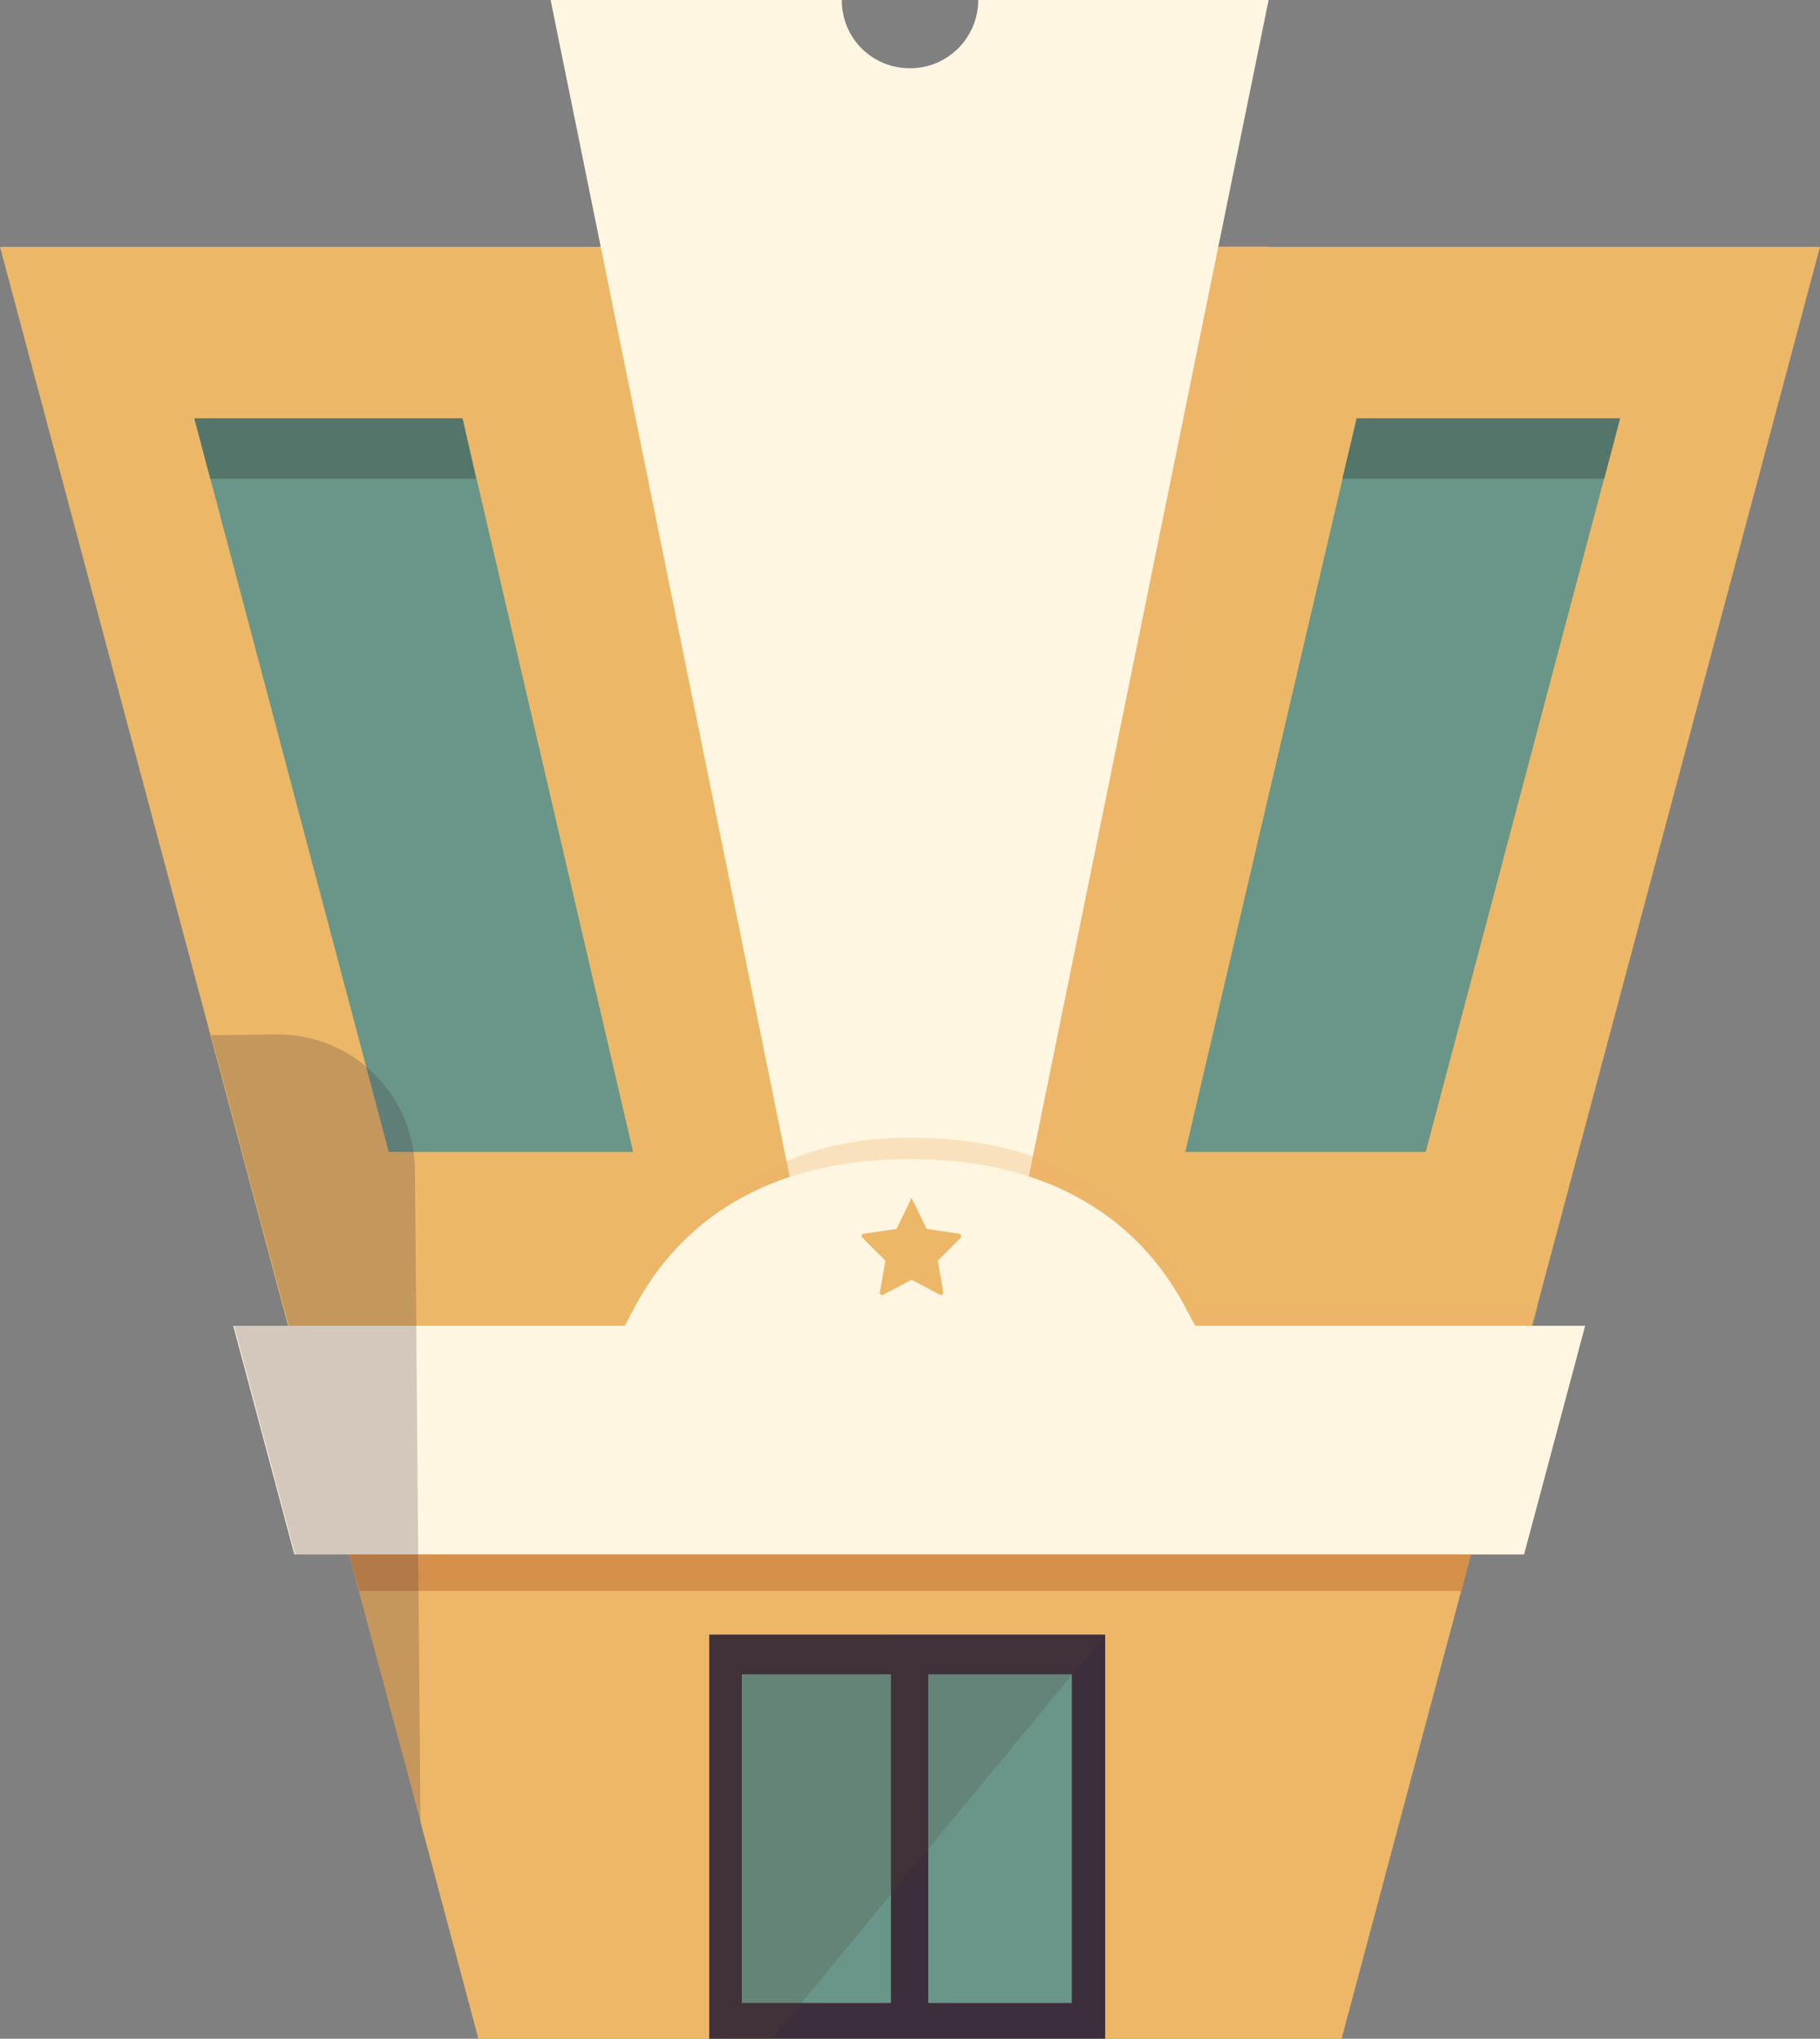 <?xml version="1.0" encoding="utf-8"?>
<!-- Generator: Adobe Illustrator 18.0.0, SVG Export Plug-In . SVG Version: 6.00 Build 0)  -->
<!DOCTYPE svg PUBLIC "-//W3C//DTD SVG 1.1//EN" "http://www.w3.org/Graphics/SVG/1.1/DTD/svg11.dtd">
<svg version="1.1" id="Layer_1" xmlns="http://www.w3.org/2000/svg" xmlns:xlink="http://www.w3.org/1999/xlink" x="0px" y="0px"
	 viewBox="0 0 229.4 256.8" enable-background="new 0 0 229.4 256.8" xml:space="preserve">
<rect x="0" y="0" width="229.4" height="256.8" fill="#808080" stroke="none"/>
<g>
	<g>
		<polygon fill="#ECB766" points="0,31.1 60.3,256.8 169.1,256.8 229.4,31.1 		"/>
	</g>
	<polygon opacity="0.37" fill="#EEB36D" points="75.5,31 103.3,151.5 114.6,151.5 132.1,151.5 159.9,31 	"/>
	<polygon opacity="0.14" fill="#EEB36D" points="42.9,191.7 60.3,256.8 169.1,256.8 186.5,191.7 	"/>
	<polygon fill="#3D2E3B" points="114.3,205.9 111.9,205.9 89.4,205.9 89.4,256.8 111.9,256.8 114.3,256.8 139.3,256.8 139.3,205.9 	
		"/>
	<rect x="117" y="210.9" fill="#699689" width="18.1" height="41.4"/>
	<path fill="#FFF6E1" d="M123.3,0c0,4.7-3.8,8.6-8.6,8.6s-8.6-3.8-8.6-8.6H69.4l30.8,151.5h14.4h14.4L159.9,0H123.3z"/>
	<g opacity="0.31">
		<path fill="#EEB36D" d="M150.7,164.3c-1.2-1.2-7.4-21-36-21s-34.8,24.7-36,25.9H36.2l7.7,24h70.8h71.5l7.7-28.8H150.7z"/>
	</g>
	<g>
		<path fill="#FFF6E1" d="M150.7,167c-1.2-1.2-7.4-21-36-21s-34.8,19.8-36,21H29.4l7.7,28.8h77.5h77.5l7.7-28.8H150.7z"/>
	</g>
	<path fill="#ECB766" d="M115,151.1l1.8,3.7l4.1,0.6c0.2,0,0.3,0.3,0.2,0.5l-2.9,2.9l0.7,4c0,0.2-0.2,0.4-0.4,0.3l-3.6-1.9l-3.6,1.9
		c-0.2,0.1-0.5-0.1-0.4-0.3l0.7-4l-2.9-2.9c-0.2-0.2-0.1-0.5,0.2-0.5l4.1-0.6l1.8-3.7C114.6,150.9,114.9,150.9,115,151.1z"/>
	<rect x="93.5" y="210.9" fill="#699689" width="18.8" height="41.4"/>
	<g>
		<polygon fill="#699689" points="179.7,145.1 149.4,145.1 171,52.7 204.2,52.7 		"/>
		<polygon fill="#699689" points="49,145.1 79.8,145.1 58.3,52.7 24.5,52.7 		"/>
		<g>
			<path fill="#5A4457" d="M164.7,145.1"/>
			<path fill="#5A4457" d="M187.7,52.7"/>
			<path fill="#5A4457" d="M196.7,81.9"/>
			<path fill="#5A4457" d="M163.9,81.9"/>
			<path fill="#5A4457" d="M187.4,116"/>
			<path fill="#5A4457" d="M156.2,116"/>
			<path fill="#5A4457" d="M64,145.1"/>
			<path fill="#5A4457" d="M41.6,52.7"/>
			<path fill="#5A4457" d="M32.6,81.9"/>
			<path fill="#5A4457" d="M64.8,81.9"/>
			<path fill="#5A4457" d="M41.2,116"/>
			<path fill="#5A4457" d="M72.5,116"/>
		</g>
	</g>
	<linearGradient id="SVGID_1_" gradientUnits="userSpaceOnUse" x1="91.111" y1="231.701" x2="140.709" y2="224.168">
		<stop  offset="0" style="stop-color:#513D34"/>
		<stop  offset="1" style="stop-color:#523E35"/>
	</linearGradient>
	<polygon opacity="0.2" fill="url(#SVGID_1_)" points="97.3,256.8 89.4,256.8 89.4,205.9 139.3,205.9 	"/>
	<polygon fill="#D5904A" points="184.2,200.4 45.3,200.4 44,195.8 185.4,195.8 	"/>
	<g opacity="0.23">
		<path fill="#3D2E3B" d="M35,130.3l-8.4,0.1l9.8,36.6l-6.9,0l7.7,28.8H44l9,33.8l0,0l-0.7-82.2C52.2,137.9,44.5,130.3,35,130.3z"/>
	</g>
	<polygon fill="#54756A" points="26.5,60.3 60,60.3 58.3,52.7 24.5,52.7 	"/>
	<polygon fill="#54756A" points="202.2,60.3 169.2,60.3 171,52.7 204.2,52.7 	"/>
</g>
</svg>
